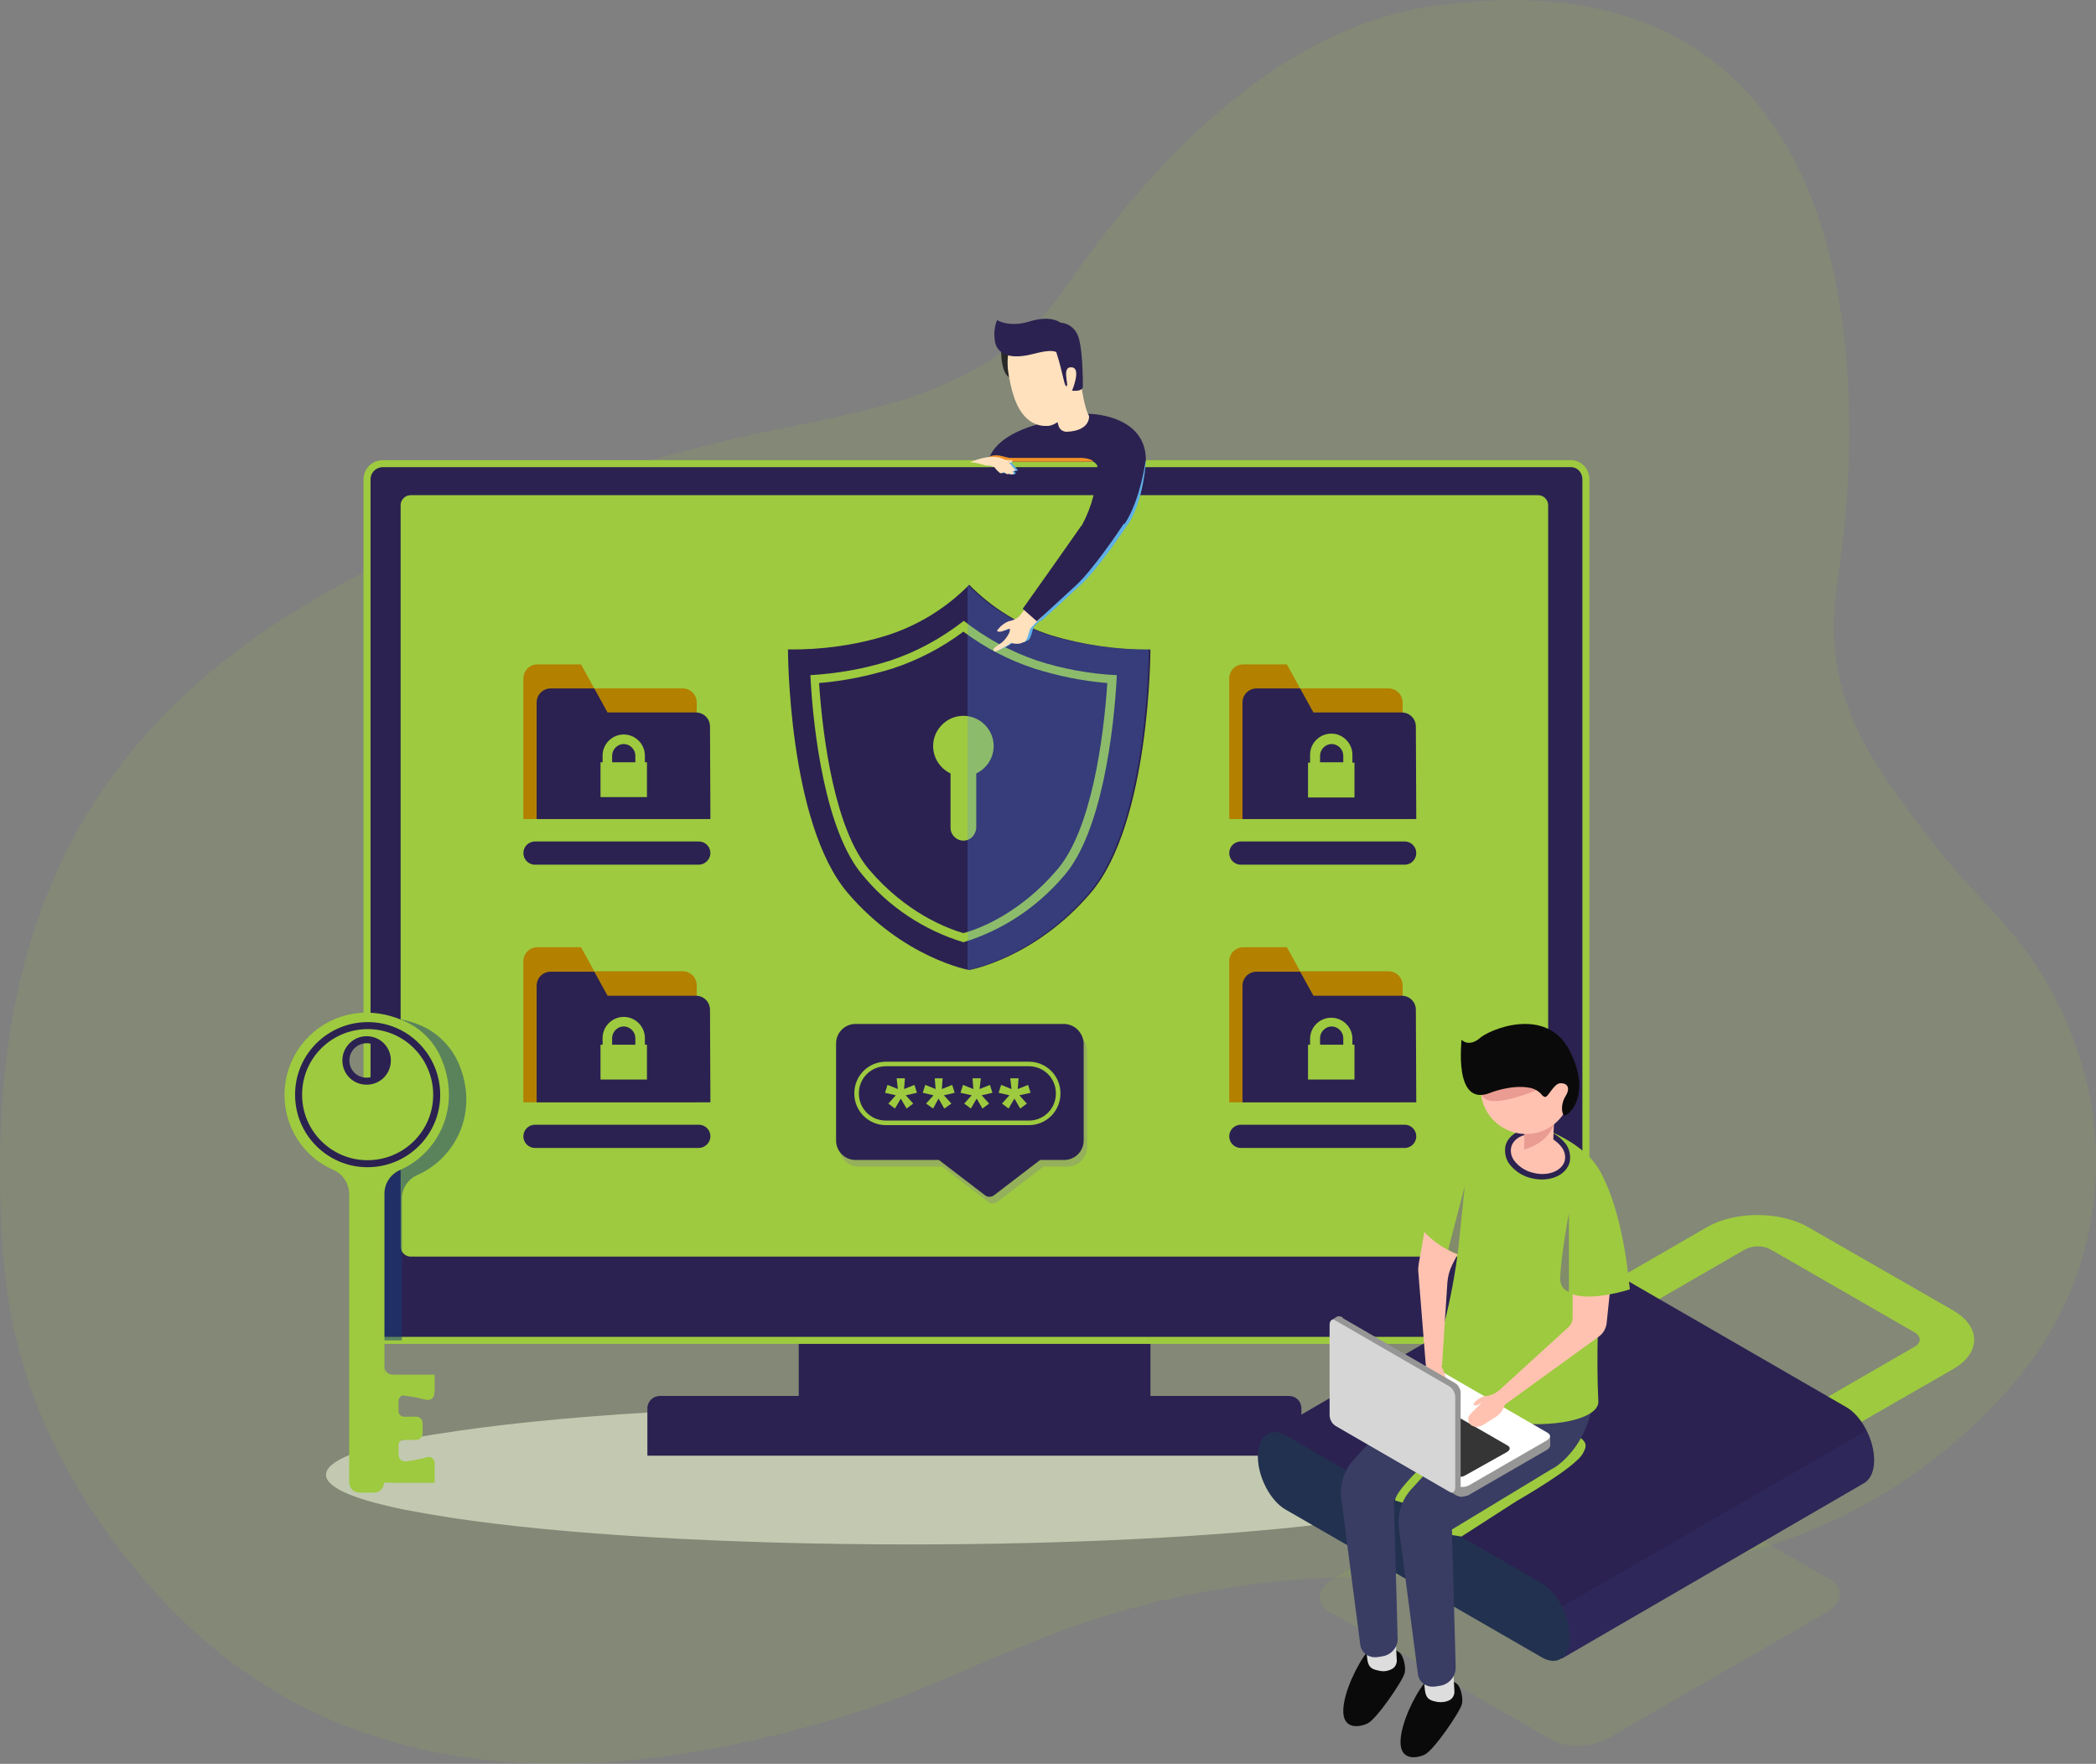 <?xml version="1.0" encoding="utf-8"?>
<!-- Generator: Adobe Illustrator 24.2.1, SVG Export Plug-In . SVG Version: 6.00 Build 0)  -->
<svg version="1.1" id="Layer_1" xmlns="http://www.w3.org/2000/svg" xmlns:xlink="http://www.w3.org/1999/xlink" x="0px" y="0px"
	 viewBox="0 0 505.4 425.3" style="enable-background:new 0 0 505.4 425.3;" xml:space="preserve">
<rect x="0" y="0" width="505.4" height="425.3" fill="#808080" stroke="none"/>
<style type="text/css">
	.st0{opacity:0.1;}
	.st1{fill:#A4D62B;}
	.st2{opacity:0.55;}
	.st3{fill:#F5FFDE;}
	.st4{fill:#2B2252;}
	.st5{fill:#2B2251;stroke:#9ECA3F;stroke-width:1.69;stroke-miterlimit:10;}
	.st6{fill:#9ECA3F;}
	.st7{fill:#2B2251;}
	.st8{opacity:0.5;fill:#173D7A;enable-background:new    ;}
	.st9{fill:#9ECA3F;stroke:#2B2251;stroke-width:1.69;stroke-miterlimit:10;}
	.st10{opacity:0.25;fill:#5890F4;enable-background:new    ;}
	.st11{fill:#B38000;}
	.st12{fill:#F29127;}
	.st13{fill:#FFE1BD;}
	.st14{fill:#282828;}
	.st15{fill:#5FB0E7;}
	.st16{opacity:0.47;fill:url(#SVGID_1_);enable-background:new    ;}
	.st17{opacity:0.39;fill:#878787;enable-background:new    ;}
	.st18{opacity:0.1;fill:#A4D62B;enable-background:new    ;}
	.st19{fill:#2D2859;}
	.st20{fill:#22314F;}
	.st21{fill:#0A0A0A;}
	.st22{fill:#DDDDDD;}
	.st23{fill:#393D63;}
	.st24{fill:#FFC2B0;}
	.st25{fill:#EA9C92;}
	.st26{fill:#828C6B;}
	.st27{fill:#969696;}
	.st28{fill:#5793CE;}
	.st29{fill:#FFFFFF;}
	.st30{fill:#353535;}
	.st31{fill:#D6D6D6;}
</style>
<g class="st0">
	<path class="st1" d="M501.3,254.5c-8.7-26.6-22.5-34.7-35.6-51.7c-16-20.8-26.8-36-22.6-62.8c6.8-43.8,9.7-153-96.6-138.7
		c-38.1,5.1-68.2,37-90.1,68.7c-18.6,27-52.1,29.4-79.1,35.7c-7.6,1.8-15.3,3.8-22.9,6c-8,2.3-16,4.9-23.9,7.7
		c-11.5,4.1-22.9,8.8-33.9,14.1c-2.7,1.3-5.5,2.7-8.2,4.1c-2.9,1.5-5.8,3.1-8.7,4.7c-63.2,35.3-82,86.1-79.5,151
		C1,313,3.6,343.9,34,380c41,48.8,100.6,55.4,172.3,33c16.4-5.1,31.9-13.2,48.1-19.2c16.7-6.3,34.1-10.4,51.9-12.3
		c41.2-4.3,83.9,3.5,123.5-9.9c21.4-7.4,40.4-20.3,55.2-37.4C504.2,312.4,510.4,282.1,501.3,254.5z"/>
</g>
<g class="st2">
	<path class="st3" d="M360.2,355.6c0,9.3-63,16.8-140.8,16.8c-44.8,0-84.7-2.5-110.4-6.4c-4.5-0.7-8.5-1.4-12.1-2.1
		c-3.2-0.7-6.1-1.4-8.5-2.1c-6.3-1.9-9.8-4-9.8-6.2s3.5-4.3,9.8-6.2c2.4-0.7,5.3-1.4,8.5-2.1c2.7-0.6,5.7-1.1,9-1.6l0,0
		c13.1-2.1,30.3-3.9,50.2-5.1c19-1.2,40.5-1.8,63.3-1.8c36.3,0,69.5,1.6,94.4,4.4C342.3,346.2,360.2,350.6,360.2,355.6z"/>
</g>
<rect x="192.6" y="315.8" class="st4" width="84.8" height="22.8"/>
<path class="st5" d="M382.4,115.6v203.8c0,2.1-1.7,3.8-3.9,3.8H92.3c-2.1,0-3.8-1.7-3.8-3.8c0,0,0,0,0,0V115.6
	c0-2.1,1.7-3.8,3.8-3.8c0,0,0,0,0,0h286.3C380.7,111.7,382.4,113.4,382.4,115.6z"/>
<path class="st6" d="M99,119.4h271.9c1.3,0,2.4,1.1,2.4,2.4v178.8c0,1.3-1.1,2.4-2.4,2.4H99c-1.3,0-2.4-1.1-2.4-2.4V121.8
	C96.6,120.5,97.7,119.4,99,119.4z"/>
<path class="st7" d="M159.1,336.6h151.7c1.7,0,3,1.3,3,3V351l0,0H156.1l0,0v-11.4C156.1,337.9,157.5,336.6,159.1,336.6z"/>
<path class="st8" d="M92.3,323.2h4.6V289c0-2.5,1.5-4.7,3.8-5.7c9.4-4.2,14.9-15.5,9.8-27.1c-1.8-4-5.1-7.3-9.2-9
	c-1.5-0.6-3-1.1-4.6-1.4c-2.7-0.5-5.5-0.5-8.2,0.1l0.5,4.9c0.9-1.4,1.9,1.2,3.7,1.2c2.8,0,5,2.3,4.9,5.1c0,2.8-2.3,5-5.1,4.9
	c-1.6,0-3.2-0.8-4.1-2.2v59.6C88.4,321.5,90.2,323.2,92.3,323.2z"/>
<path class="st6" d="M96,336.4c2.1,0.1,4.2,0.5,6.3,1c1,0.3,2.1-0.3,2.4-1.3c0-0.2,0.1-0.4,0.1-0.5v-4.1H92.7v-43.7
	c0-2.5,1.5-4.7,3.8-5.7c9.4-4.2,14.9-15.5,9.8-27.1c-1.8-4.1-5.1-7.3-9.3-9c-14.5-6.2-28.4,4.3-28.4,18c0,7.9,4.6,15,11.8,18.1
	c2.3,1,3.8,3.3,3.8,5.9v69.5c0,1.3,1.1,2.4,2.4,2.4c0,0,0,0,0,0h3.6c1.3,0,2.4-1.1,2.4-2.4l0,0h12.1v-4.1c0-1.1-0.9-1.9-1.9-1.9
	c-0.2,0-0.3,0-0.5,0.1c-2.1,0.5-4.2,0.9-6.3,1v-5.4h4.3c0.9,0,1.6-0.7,1.6-1.6v-2.2c0-0.9-0.7-1.6-1.6-1.6H96V336.4z M83.4,255.8
	c0-2.8,2.2-5,5-5s5,2.2,5,5c0,2.8-2.2,5-5,5l0,0C85.6,260.8,83.4,258.5,83.4,255.8z"/>
<path class="st6" d="M97.7,336.5c1.7,0.2,3.4,0.5,5.1,1c0.8,0.2,1.6-0.2,1.8-0.9c0-0.1,0.1-0.3,0.1-0.4v-4.7H94.7c-1.1,0-2-0.9-2-2
	v26.2c0,1,0.9,1.8,1.9,1.8c0,0,0.1,0,0.1,0h10.1v-4.7c0-0.8-0.6-1.5-1.4-1.5c-0.1,0-0.3,0-0.4,0.1c-1.7,0.5-3.4,0.8-5.1,1
	c-0.9,0.1-1.6-0.5-1.8-1.4c0-0.1,0-0.1,0-0.2v-2.4c0-0.7,0.6-1.3,1.3-1.4c0,0,0,0,0,0h3c0.8,0,1.5-0.7,1.5-1.5l0,0v-2.4
	c0-0.8-0.7-1.5-1.5-1.5l0,0h-3c-0.7,0-1.3-0.6-1.3-1.3c0,0,0,0,0,0v-2.4c0-0.9,0.7-1.6,1.6-1.6C97.6,336.5,97.7,336.5,97.7,336.5z"
	/>
<path class="st9" d="M88.6,280.6c9.2,0,16.7-7.4,16.7-16.6c0-9.2-7.4-16.7-16.6-16.7S72,254.7,72,263.9c0,0,0,0,0,0.1
	C72,273.2,79.5,280.6,88.6,280.6z M88.4,250.7c2.8,0,5,2.2,5,5s-2.2,5-5,5s-5-2.2-5-5S85.7,250.7,88.4,250.7z"/>
<path class="st7" d="M253.5,153.2c-7.5-2.4-14.3-6.6-19.8-12.2c-5.5,5.6-12.3,9.8-19.8,12.2c-7.7,2.4-15.8,3.5-23.9,3.4
	c0,0,0,41.8,14.4,58.7c13.5,15.8,29.3,18.6,29.3,18.6s15.8-2.8,29.3-18.6c14.4-16.9,14.4-58.7,14.4-58.7
	C269.3,156.7,261.2,155.5,253.5,153.2z"/>
<path class="st6" d="M232.3,227.2c-9.5-2.9-18-8.5-24.3-16.2c-8.9-10.4-11.9-34.4-12.6-48.2c6.5-0.4,13-1.5,19.2-3.5
	c6.4-2.1,12.4-5.4,17.8-9.6c5.3,4.2,11.3,7.4,17.7,9.6c6.2,2,12.7,3.2,19.2,3.5c-0.7,13.8-3.7,37.8-12.6,48.2
	C250.2,218.7,241.8,224.3,232.3,227.2z"/>
<path class="st7" d="M232.3,225c-3.8-1.1-13.8-4.8-22.8-15.4c-8.1-9.6-11.1-31.2-12-44.9c6-0.5,11.9-1.7,17.7-3.5
	c6.1-2,11.9-5,17.1-8.9c5.2,3.9,11,6.9,17.1,8.9c5.7,1.8,11.6,3,17.6,3.5c-0.9,13.7-3.9,35.4-12,44.9C246,220.2,236.1,224,232.3,225
	z"/>
<path class="st6" d="M239.6,179.9c0,4-3.3,7.3-7.3,7.3s-7.3-3.3-7.3-7.3s3.3-7.3,7.3-7.3S239.6,175.9,239.6,179.9L239.6,179.9z"/>
<path class="st6" d="M232.3,202.7L232.3,202.7c-1.7,0-3.1-1.4-3.1-3.1v-16.9c0-1.7,1.4-3.1,3.1-3.1l0,0c1.7,0,3.1,1.4,3.1,3.1v16.9
	C235.3,201.3,234,202.7,232.3,202.7z"/>
<path class="st10" d="M253.1,153.2c-7.5-2.4-14.3-6.6-19.8-12.2v92.9c0,0,15.8-2.8,29.3-18.6c14.4-16.9,14.4-58.7,14.4-58.7
	C268.9,156.7,260.8,155.5,253.1,153.2z"/>
<path class="st11" d="M168.1,197.5h-41.9v-33.9c0-1.9,1.5-3.4,3.4-3.4h10.5l3.2,5.8h21.3c1.9,0,3.4,1.5,3.4,3.4V197.5z"/>
<path class="st7" d="M171.3,197.5h-41.9v-28.1c0-1.9,1.5-3.4,3.4-3.4h10.5l3.2,5.8h21.3c1.9,0,3.4,1.5,3.4,3.4L171.3,197.5z"/>
<path class="st7" d="M168.5,208.5H129c-1.6,0-2.8-1.3-2.8-2.8l0,0l0,0c0-1.6,1.3-2.8,2.8-2.8l0,0h39.5c1.6,0,2.8,1.3,2.8,2.8v0l0,0
	C171.3,207.2,170,208.5,168.5,208.5z"/>
<path class="st11" d="M168.1,265.8h-41.9v-34c0-1.9,1.5-3.4,3.4-3.4h10.5l3.2,5.8h21.3c1.9,0,3.4,1.5,3.4,3.4V265.8z"/>
<path class="st7" d="M171.3,265.8h-41.9v-28.1c0-1.9,1.5-3.4,3.4-3.4h10.5l3.2,5.8h21.3c1.9,0,3.4,1.5,3.4,3.4L171.3,265.8z"/>
<path class="st7" d="M168.5,276.8H129c-1.5,0-2.8-1.2-2.8-2.8l0,0c0-1.6,1.3-2.8,2.8-2.8h39.5c1.6,0,2.8,1.3,2.8,2.8l0,0
	C171.3,275.5,170,276.8,168.5,276.8z"/>
<path class="st11" d="M338.3,197.5h-41.9v-33.9c0-1.9,1.5-3.4,3.4-3.4h10.5l3.2,5.8h21.3c1.9,0,3.4,1.5,3.4,3.4V197.5z"/>
<path class="st7" d="M341.5,197.5h-41.9v-28.1c0-1.9,1.5-3.4,3.4-3.4h10.5l3.2,5.8h21.3c1.9,0,3.4,1.5,3.4,3.4L341.5,197.5z"/>
<path class="st7" d="M338.7,208.5h-39.5c-1.6,0-2.8-1.3-2.8-2.8v0l0,0c0-1.6,1.3-2.8,2.8-2.8l0,0h39.5c1.6,0,2.8,1.3,2.8,2.8v0l0,0
	C341.5,207.2,340.3,208.5,338.7,208.5L338.7,208.5z"/>
<path class="st11" d="M338.3,265.8h-41.9v-34c0-1.9,1.5-3.4,3.4-3.4h10.5l3.2,5.8h21.3c1.9,0,3.4,1.5,3.4,3.4V265.8z"/>
<path class="st7" d="M341.5,265.8h-41.9v-28.1c0-1.9,1.5-3.4,3.4-3.4h10.5l3.2,5.8h21.3c1.9,0,3.4,1.5,3.4,3.4c0,0,0,0,0,0
	L341.5,265.8z"/>
<path class="st7" d="M338.7,276.8h-39.5c-1.6,0-2.8-1.3-2.8-2.8l0,0l0,0c0-1.6,1.3-2.8,2.8-2.8h39.5c1.6,0,2.8,1.3,2.8,2.8l0,0
	C341.5,275.5,340.3,276.8,338.7,276.8L338.7,276.8z"/>
<path class="st7" d="M276.3,111.3h-38c0-0.5,0.2-0.9,0.4-1.3c1-2.3,4.5-6.9,17.2-8.9l6.3-1.3C262.1,99.7,276.6,99.7,276.3,111.3z"/>
<path class="st12" d="M263.7,111.3h-25.4c0-0.5,0.2-0.9,0.4-1.3c1-0.3,2-0.3,3,0l1.6,0.4h16.5C263,110.3,263.7,111.3,263.7,111.3z"
	/>
<path class="st13" d="M254.3,100.3c0.4,0.7,0.7,1.4,0.9,2.2c0.2,1,1.1,1.7,2.2,1.6c5.6-0.3,5.2-3.8,5.2-3.8
	c-1.1-1.8-1.8-6.9-1.8-6.9"/>
<path class="st14" d="M241.4,84.3c0,0-0.2,7,2.9,6.9s0-7.7,0-7.7L241.4,84.3z"/>
<path class="st13" d="M260,92c0.1,0.9,0.1,1.8,0.1,2.6c0,0.1,0,0.2,0,0.3s0,0.2-0.1,0.3c-0.8,3-4.5,7.2-7.2,7.5c-0.3,0-0.7,0-1,0
	c-3.7-0.2-5.9-3.2-7.1-6.4l-0.1-0.3c-0.8-2.3-1.3-4.7-1.6-7.2c0-0.3-0.2-3,0.3-3.8s7.9-1.7,8-1.8s7.2,0.5,7.2,0.5
	C259.1,86.5,259.6,89.2,260,92z"/>
<path class="st7" d="M239.9,82.2c0,0,0.2,5.4,9,3.2c2.4-0.6,4.6-1.1,5.8-0.5c1.8,5.7,1.9,8.4,2.5,8.2s-1.4-5,1.4-4.5
	c2.1,0.4-0.1,5.6-0.1,5.6s2.5,0.3,2.6-0.9c0-0.7,0.1-10.8-1.6-13.2c-0.8-1.3-2.2-2.2-3.8-2.3c0,0-2.2-1.9-7.4-0.3s-7.9-0.4-7.9-0.3
	C239.8,78.8,239.6,80.5,239.9,82.2z"/>
<path class="st15" d="M276.3,111.3c0,0-0.5,9.2-4.2,15l0,0c0,0-0.1,0.1-0.1,0.1c0,0-0.1,0.1-0.1,0.1c-1.1,1.7-7.4,11-11.4,14.6
	c-4.4,4.1-9.5,8.7-9.5,8.7l-0.2-0.2c-0.5,0.5-1,1-1.5,1.6c-0.4,0.6-0.7,2.9-1.4,3.2l-0.3,0.1c-0.3,0.2-0.6,0.4-1,0.4
	c-0.7,0-1.4,0-2.1-0.2c-0.3,0.3-0.6,0.5-0.9,0.7c-0.8,0.5-1.6,0.9-2.5,1.3c-0.7,0.2-0.9,0-0.7-0.5s1.6-1.2,2.1-1.6
	c0.7-0.6,1.2-1.4,1.7-2.2c0.3-0.7,0.3-1.1,0-1.1s-1.3,0.6-2,0.7s-1.1,0-0.7-0.4c0.6-0.9,1.5-1.6,2.6-2c0.9-0.1,1.7-0.5,2.4-1
	c0.5-0.5,1-1,1.4-1.6l-0.3-0.3c0,0,8-11.1,14-19.7l0.4-0.5c2.3-4.4,3.6-9.3,3.7-14.3c-0.2-0.4-0.6-0.8-1-1L276.3,111.3z"/>
<path class="st13" d="M247.7,145.9c-0.6,1-1.3,2-2.1,2.9c-0.7,0.5-1.5,0.9-2.4,1c-1,0.4-1.9,1.1-2.6,2c-0.4,0.4,0,0.6,0.7,0.5
	s1.7-0.7,2-0.7s0.3,0.4,0,1.1c-0.4,0.8-1,1.6-1.7,2.2c-0.5,0.4-1.9,1.2-2,1.6s0,0.7,0.7,0.5c0.9-0.4,1.7-0.8,2.5-1.3
	c0.3-0.2,0.7-0.4,0.9-0.7c0.7,0.2,1.4,0.3,2.1,0.2c0.4-0.1,0.7-0.2,1-0.4c0.1,0,0.2,0,0.3-0.1c0.7-0.3,1-2.6,1.4-3.2
	c0.9-1,1.9-2,2.9-2.9L247.7,145.9z"/>
<path class="st7" d="M271.2,126.3L271.2,126.3c3.8-5.8,5-15,5-15l-4.8-3.3l-2.4,1.2c-1.5-0.7-4.2-1.7-4.2-1.7l-1.2,3.8
	c0.4,0.2,0.8,0.6,1,1c-0.1,5-1.3,9.9-3.7,14.3c-0.1,0.2-0.3,0.3-0.4,0.5c-6,8.6-13.9,19.7-13.9,19.7l3.4,3c0,0,5.1-4.6,9.5-8.7
	c4-3.7,10.3-13,11.4-14.7c0,0,0.1-0.1,0.1-0.1L271.2,126.3z"/>
<path class="st15" d="M244.6,113.6h-0.1c0.1,0.2,0.3,0.3,0.3,0.3s0.1,0.3,0.1,0.3c-0.2,0.2-0.4,0.2-0.6,0.2c-0.2,0-0.3-0.1-0.4-0.2
	c-0.2,0.1-0.3,0.2-0.5,0.1c-0.3-0.1-0.6-0.3-0.9-0.6c0,0.1,0,0.1,0,0.2c-0.2,0.2-0.4,0.2-0.6,0.2c-0.2,0-0.5-0.3-0.9-0.7
	c-0.1-0.1-0.3-0.3-0.5-0.6s-0.3-0.2-0.5-0.3c-0.2-0.1-0.5-0.2-0.7-0.2l0,0c-1.8,0-2.6-0.8-4.8-0.8h10h-0.1c-0.2,0.1-0.4,0.1-0.6,0.1
	h0.1c0.1,0.1,0.3,0.3,0.4,0.4c0.4,0.5,0.9,1.1,1,1.2s0.1,0.3,0.1,0.3C245.1,113.5,244.9,113.6,244.6,113.6z"/>
<path class="st13" d="M244.2,113.6h-0.1c0.1,0.2,0.3,0.3,0.3,0.3s0,0.3,0,0.3c-0.2,0.2-0.4,0.2-0.6,0.2c-0.2,0-0.3-0.1-0.4-0.2
	c-0.2,0.1-0.4,0.2-0.6,0.1c-0.3-0.1-0.6-0.3-0.9-0.6c0,0.1,0,0.1,0,0.2c-0.2,0.2-0.4,0.2-0.6,0.2c-0.2,0-0.5-0.3-0.9-0.7
	c-0.1-0.1-0.3-0.3-0.5-0.6s-0.3-0.2-0.5-0.3c-0.2-0.1-0.5-0.2-0.7-0.2l0,0c-1.8,0-2.6-0.8-4.8-0.8c0,0,5.1-2.5,8.3-0.7
	c0.4,0.1,0.9,0.1,1.3,0.1c0.9,0,0.6,0.5,0.4,0.6c-0.2,0.1-0.4,0.1-0.6,0.1l0,0c0.1,0.1,0.3,0.3,0.4,0.4c0.4,0.5,0.9,1.1,1,1.2
	s0.1,0.3,0.1,0.3C244.6,113.5,244.4,113.6,244.2,113.6z"/>
<linearGradient id="SVGID_1_" gradientUnits="userSpaceOnUse" x1="242.23" y1="316.995" x2="244.17" y2="316.995" gradientTransform="matrix(1 0 0 -1 0 428)">
	<stop  offset="0" style="stop-color:#F7941E"/>
	<stop  offset="1" style="stop-color:#F7941E;stop-opacity:0"/>
</linearGradient>
<path class="st16" d="M243.9,111.3c-0.2,0.1-0.4,0.1-0.6,0.1c-0.3-0.3-0.7-0.6-1.1-0.9c0.4,0.1,0.9,0.1,1.3,0.1
	C244.4,110.7,244.2,111.2,243.9,111.3z"/>
<path class="st17" d="M257.3,248.5h-50.2c-2.6,0-4.7,2.1-4.7,4.7v0v23.4c0,2.6,2.1,4.7,4.7,4.7h20.1l11.1,8.5c0.6,0.5,1.5,0.5,2.2,0
	l11.1-8.5h5.8c2.6,0,4.7-2.1,4.7-4.7v-23.4C262,250.6,259.9,248.5,257.3,248.5z"/>
<path class="st7" d="M256.5,246.9h-50.2c-2.6,0-4.7,2.1-4.7,4.7v0V275c0,2.6,2.1,4.7,4.7,4.7h20.1l11.1,8.5c0.6,0.5,1.5,0.5,2.2,0
	l11.1-8.5h5.8c2.6,0,4.7-2.1,4.7-4.7v-23.4C261.2,249,259.1,246.9,256.5,246.9L256.5,246.9z"/>
<path class="st6" d="M255.7,263.6c0-4.2-3.4-7.6-7.6-7.6h-34.5c-4.2,0-7.6,3.4-7.6,7.6l0,0v0.1c0,4.2,3.4,7.6,7.6,7.6h34.5
	c4.2,0,7.6-3.4,7.6-7.6V263.6z M254.6,263.7c0,3.6-2.9,6.5-6.5,6.5h-34.5c-3.6,0-6.5-2.9-6.5-6.5v-0.1c0-3.6,2.9-6.5,6.5-6.5l0,0
	h34.5c3.6,0,6.5,2.9,6.5,6.5l0,0V263.7z"/>
<polygon class="st6" points="220.5,261.6 218,262.6 218.2,260 216.2,260 216.5,262.6 214,261.6 213.4,263.5 216,264.1 214.2,266.1 
	215.8,267.3 217.2,264.9 218.6,267.3 220.2,266.1 218.4,264.1 221.1,263.5 "/>
<polygon class="st6" points="229.6,261.6 227.1,262.6 227.3,260 225.4,260 225.6,262.6 223.1,261.6 222.5,263.5 225.1,264.1 
	223.3,266.1 225,267.3 226.3,264.9 227.7,267.3 229.4,266.1 227.6,264.1 230.2,263.5 "/>
<polygon class="st6" points="238.7,261.6 236.2,262.6 236.5,260 234.5,260 234.7,262.6 232.2,261.6 231.6,263.5 234.3,264.1 
	232.5,266.1 234.1,267.3 235.5,264.9 236.9,267.3 238.5,266.1 236.7,264.1 239.3,263.5 "/>
<polygon class="st6" points="248.5,263.5 247.9,261.6 245.4,262.6 245.6,260 243.6,260 243.9,262.6 241.4,261.6 240.8,263.5 
	243.4,264.1 241.6,266.1 243.2,267.3 244.6,264.9 246,267.3 247.6,266.1 245.8,264.1 "/>
<path class="st6" d="M155.5,251.9v-1.6c0-2.8-2.3-5.1-5.1-5.1c-2.8,0-5.1,2.3-5.1,5.1v1.6h-0.5v8.4H156v-8.4H155.5z M147.6,250.3
	c0-1.5,1.3-2.8,2.8-2.8s2.8,1.3,2.8,2.8v1.6h-5.6V250.3z"/>
<path class="st6" d="M155.5,183.8v-1.6c0-2.8-2.3-5.1-5.1-5.1c-2.8,0-5.1,2.3-5.1,5.1v1.6h-0.5v8.4H156v-8.4H155.5z M147.6,182.2
	c0-1.5,1.3-2.8,2.8-2.8s2.8,1.3,2.8,2.8l0,0v1.6h-5.6V182.2z"/>
<path class="st6" d="M326.1,251.9v-1.6c-0.1-2.8-2.5-5-5.3-4.9c-2.6,0.1-4.8,2.2-4.9,4.9v1.6h-0.5v8.4h11.2v-8.4H326.1z
	 M318.3,250.3c0-1.5,1.3-2.8,2.8-2.8c1.5,0,2.8,1.3,2.8,2.8v1.6h-5.6V250.3z"/>
<path class="st6" d="M326.1,183.8v-1.6c0.1-2.8-2.1-5.2-4.9-5.3c-2.8-0.1-5.2,2.1-5.3,4.9c0,0.2,0,0.3,0,0.5v1.6h-0.5v8.4h11.2v-8.4
	H326.1z M318.3,182.2c0-1.5,1.3-2.8,2.8-2.8c1.5,0,2.8,1.3,2.8,2.8v1.6h-5.6V182.2z"/>
<path class="st18" d="M374.1,419.5l-53.5-30.8c-3.6-2.1-3.1-5.7,1-8.1l52-30c4.2-2.4,10.5-2.7,14.1-0.6l53.5,30.8
	c3.6,2.1,3.2,5.7-1,8.1l-52,30C384,421.4,377.7,421.6,374.1,419.5z"/>
<path class="st6" d="M436.9,349.7l-9.3-5.3l34.1-19.7c1.6-0.9,1.6-2.4,0-3.4l-34.9-20.1c-1.8-0.9-4-0.9-5.9,0l-34.1,19.7l-9.3-5.3
	l34.1-19.7c6.7-3.9,17.6-3.9,24.4,0L471,316c6.7,3.9,6.7,10.2,0,14.1L436.9,349.7z"/>
<path class="st7" d="M451.9,352.1c0-4.9-3-10.7-6.7-12.8l-61.8-35.7c-1.3-0.9-2.9-1-4.4-0.4l0,0l-73.8,42.9l71.4,53.8l72.7-42.2
	c0.2-0.1,0.4-0.2,0.6-0.4l0,0C451.1,356.4,451.9,354.6,451.9,352.1z"/>
<path class="st19" d="M376.5,399.9l72.7-42.2c0.2-0.1,0.4-0.2,0.6-0.4l0,0c1.2-0.9,2-2.7,2-5.2c-0.1-2.5-0.7-4.9-1.8-7.1l-82.9,47.9
	L376.5,399.9z"/>
<path class="st20" d="M371.9,399.7L310,364c-3.7-2.1-6.7-7.9-6.7-12.8l0,0c0-5,3-7.2,6.7-5.1l61.8,35.7c3.7,2.1,6.7,7.9,6.7,12.9
	l0,0C378.6,399.5,375.6,401.8,371.9,399.7z"/>
<polygon class="st6" points="365.6,362 352.4,370.5 346,369.5 361.6,361.9 "/>
<path class="st21" d="M349.6,404.9c0,0-3.8-1.9-6.1,0.9s-5.7,9.6-5.8,14.1s3.6,4.2,5.8,3.2s8.6-10.4,9-12.2s-0.5-4.3-1.1-4.8
	S349.6,404.9,349.6,404.9z"/>
<path class="st22" d="M350.5,404l0.2,3.9c0,0.8-0.4,1.6-1.1,2c-0.9,0.5-1.9,0.6-2.9,0.5c-2.9-0.5-3.1-1.3-3.3-5.2
	S350.5,404,350.5,404z"/>
<path class="st21" d="M335.8,397.4c0,0-3.8-1.9-6.1,0.9s-5.7,9.6-5.8,14.1s3.6,4.2,5.8,3.2s8.6-10.4,9-12.2s-0.5-4.3-1.1-4.8
	S335.8,397.4,335.8,397.4z"/>
<path class="st22" d="M336.6,396.5l0.2,3.9c0,0.8-0.4,1.6-1.1,2c-0.9,0.5-1.9,0.7-2.9,0.5c-2.9-0.5-3.1-1.3-3.3-5.2
	S336.6,396.5,336.6,396.5z"/>
<path class="st23" d="M370.4,324.3c-1.1-18.3-19.8,2.7-19.8,2.7l-12.8,12.5l-11.5,12.6c-2.2,2.5-3.3,5.8-2.9,9.1l4.6,35.4
	c0.2,1.7,1.7,3,3.5,3c0.6,0,1.2-0.1,1.7-0.2c2.3-0.3,4-2.3,3.8-4.6l-0.9-33.1l24.1-14.6C360.5,347.2,371.5,342.6,370.4,324.3z"/>
<path class="st6" d="M345.6,355.6l-3.4-1.3c-0.1,0-5.8,5.6-5.8,7.5l2.6,0.8l6.5-6.3L345.6,355.6z"/>
<path class="st6" d="M365.6,362c0,0,14.4-8.2,16.1-11.6c0.7-1.4,1.7-2.8-2.5-4.8L360,359.3l0.8,4.7L365.6,362z"/>
<path class="st23" d="M384.3,331.4c-1.2-18.3-19.8,2.7-19.8,2.7l-12.8,12.5l-11.5,12.6c-2.2,2.5-3.3,5.8-2.9,9.1l4.6,35.4
	c0.2,1.7,1.7,3,3.5,3c0.6,0,1.2-0.1,1.7-0.2c2.3-0.3,4-2.3,3.9-4.6l-0.9-33.1l24.1-14.6C374.4,354.3,385.4,348,384.3,331.4z"/>
<path class="st6" d="M373.3,272.6c14.1,5.9,13.9,14.2,13.9,14.2s-2.8,30.7-1.8,51.1c0.4,8.6-45.5,9.2-38.6-13.6
	c8.1-26.9,5-48.7,8.8-52S369.6,271.1,373.3,272.6z"/>
<path class="st24" d="M377.8,280c-0.7,2.9-4.5,4.4-8.4,3.4s-6.5-4.1-5.7-7s4.5-4.4,8.4-3.4S378.6,277.2,377.8,280z"/>
<path class="st7" d="M371.8,284.4c-0.9,0-1.7-0.1-2.5-0.3c-1.9-0.4-3.7-1.5-5-3c-1.2-1.3-1.6-3.1-1.3-4.8c0.8-3.2,5-5,9.2-3.9
	c1.9,0.4,3.7,1.5,5,3c1.2,1.3,1.6,3.1,1.3,4.8C377.8,282.8,375.1,284.4,371.8,284.4z M369.7,273.4c-2.6,0-4.8,1.2-5.3,3.2
	c-0.3,1.3,0.1,2.6,1,3.6c1.1,1.3,2.6,2.2,4.3,2.6c3.5,0.9,6.9-0.4,7.6-2.9c0.3-1.3-0.1-2.6-1-3.6c-1.1-1.3-2.6-2.2-4.3-2.6
	C371.2,273.5,370.4,273.4,369.7,273.4L369.7,273.4z"/>
<path class="st24" d="M367.6,272c0.1,1.7,0,3.4-0.1,5c-0.1,1.4,4.9,2.7,6.1,1.5s0.8-2.6,1.1-7.4S367.6,272,367.6,272z"/>
<path class="st25" d="M374.7,271.1c0,0-1.2,4.4-7.2,6.1l0.1-4L374.7,271.1z"/>
<path class="st24" d="M378.5,259.8c1.5,5.8-2,11.8-7.8,13.3s-11.8-2-13.3-7.8s2-11.8,7.8-13.3c0,0,0,0,0,0
	C371,250.5,377,254,378.5,259.8z"/>
<path class="st25" d="M370.4,262.9c0,0-6,2.6-10.1,2.6s-3.2-3.5-3.2-3.5l12.3-1.8L370.4,262.9z"/>
<path class="st21" d="M359.1,263.6c0,0,5.2-2.2,9.8-1.3c1.1,0.2,2.1,0.8,2.8,1.6c0.2,0.3,0.5,0.5,0.8,0.6c0.8,0.2,2.1-3.2,3.7-3.3
	s2.6,1,1.3,3.1s-0.9,4.4-0.3,4.7s6.9-4.5,1.3-15.6s-19.7-5.1-21.9-2.9c0,0-2.3,2-4.2,0.2C352.5,250.9,350.4,266.8,359.1,263.6z"/>
<path class="st24" d="M379.2,309.3v8.3c0,1-0.4,1.9-1.1,2.5l-17,15.5l1.9,3l22.5-16.3c1.1-0.8,1.7-1.9,1.9-3.2l1.5-14.5L379.2,309.3
	z"/>
<path class="st6" d="M385.9,282.7c0,0,5.2,7.8,7.1,28.2c0,0-8.8,2.9-13.8,1.2S385.9,282.7,385.9,282.7z"/>
<path class="st26" d="M378.3,292.5c0,0-2,10.8-2.1,15.9c0,1.4,0.8,2.7,2.1,3.1l0,0V292.5z"/>
<path class="st27" d="M373.9,346.3l-3.8-0.5l-24.3-14c-1-0.4-2.1-0.4-3,0.1l-17.2,9.9l-2.3-0.3v2.3l0,0c0,0.3,0.2,0.7,0.5,0.8
	l27.5,15.9c1,0.4,2.1,0.4,3-0.1l18.7-10.8c0.4-0.2,0.7-0.6,0.8-1l0,0V346.3z"/>
<path class="st27" d="M355.6,337.5l-1.7-1h-19l-9.4,5.4l-2.3-0.3v2.3l0,0c0,0.3,0.2,0.7,0.5,0.8l27.5,15.9c0.5,0.2,1,0.4,1.6,0.3
	L355.6,337.5z"/>
<path class="st28" d="M324.3,341.7l-1-0.1v2.3l0,0c0,0.3,0.2,0.7,0.5,0.8l0.5,0.3L324.3,341.7z"/>
<path class="st27" d="M351.6,360.6c0.8,0.3,1.8,0.2,2.6-0.2v-3.9h-2.6V360.6z"/>
<path class="st29" d="M351.3,358.2l-27.5-15.9c-0.8-0.5-0.7-1.2,0.2-1.8l18.7-10.8c0.9-0.5,2-0.6,3-0.1l27.5,15.9
	c0.8,0.5,0.7,1.2-0.2,1.8l-18.7,10.8C353.4,358.6,352.3,358.7,351.3,358.2z"/>
<path class="st30" d="M350.9,355.8L328,342.6c-0.6-0.4-0.6-1,0.2-1.5l10-5.6c0.8-0.4,1.7-0.5,2.5-0.1l22.9,13.2
	c0.6,0.4,0.6,1-0.2,1.5l-10,5.6C352.6,356.2,351.7,356.2,350.9,355.8z"/>
<path class="st24" d="M343.8,329.3l-0.3,1.9c-0.2,1.6-0.2,3.3,0.1,4.9l0.3,1.7c0.2,0.9,0.9,1.7,1.9,1.9l0,0c0.7,0.1,1.4-0.3,1.5-1
	c0,0,0-0.1,0-0.1l0.5-4.1c0,0,1,1.4,1.5,1.4s-0.6-4.1-1.7-6.4S343.8,329.3,343.8,329.3z"/>
<path class="st24" d="M353.2,299.1l-3,5.8c-0.7,1.4-1.1,2.9-1.2,4.4l-1.3,20l-3.9-0.1l-1.8-22.4c-0.1-0.7,0-1.4,0.1-2.1l2-11.4
	L353.2,299.1z"/>
<path class="st27" d="M350.4,359.8l-2.3-3l-24.3-14c-0.9-0.6-1.4-1.6-1.4-2.7v-19.9l-1.4-1.8l1.3-0.8l0,0c0.3-0.2,0.7-0.1,1,0
	l27.5,15.9c0.9,0.6,1.4,1.6,1.4,2.7v21.6c0.1,0.5-0.1,0.9-0.5,1.2l0,0L350.4,359.8z"/>
<path class="st27" d="M333.6,348.4l-1.7-1l-9.5-16.4v-10.8l-1.4-1.8l1.3-0.8l0,0c0.3-0.2,0.7-0.1,1,0l27.5,15.9
	c0.4,0.3,0.8,0.7,1,1.2L333.6,348.4z"/>
<path class="st27" d="M321.7,319.1l-0.6-0.8l1.3-0.8l0,0c0.3-0.2,0.7-0.1,1,0l0.5,0.3L321.7,319.1z"/>
<path class="st27" d="M351.1,333.7c0.7,0.6,1.1,1.4,1.1,2.3l-2.7,1.5l-1.3-2.2L351.1,333.7z"/>
<path class="st31" d="M349.5,334.3L322,318.4c-0.8-0.5-1.4,0-1.4,1.1v21.6c0,1.1,0.5,2.1,1.4,2.7l27.5,15.9c0.8,0.5,1.4,0,1.4-1.1
	V337C350.9,335.9,350.4,334.9,349.5,334.3z"/>
<path class="st24" d="M363,338.5l-0.4,0.9c-0.5,1.1-1.3,1.9-2.3,2.5l-2.7,1.7c-0.8,0.5-1.9,0.6-2.8,0.1l-0.1-0.1
	c-0.7-0.5-0.9-1.5-0.4-2.3c0.1-0.1,0.1-0.2,0.2-0.3l2.9-2.9c0,0-1.6,1.2-2,0.7s1.5-2.1,3-2.2c1-0.1,2-0.5,2.9-1.2L363,338.5z"/>
<path class="st6" d="M355.8,272.3c0,0-10.5,11.4-14.7,21.8c2.9,4.4,7.3,7.6,12.3,9C362.2,305.6,355.8,272.3,355.8,272.3z"/>
<path class="st26" d="M351.5,302.4l1.7-16.4l-4,15.3C349.9,301.8,350.7,302.1,351.5,302.4z"/>
</svg>
